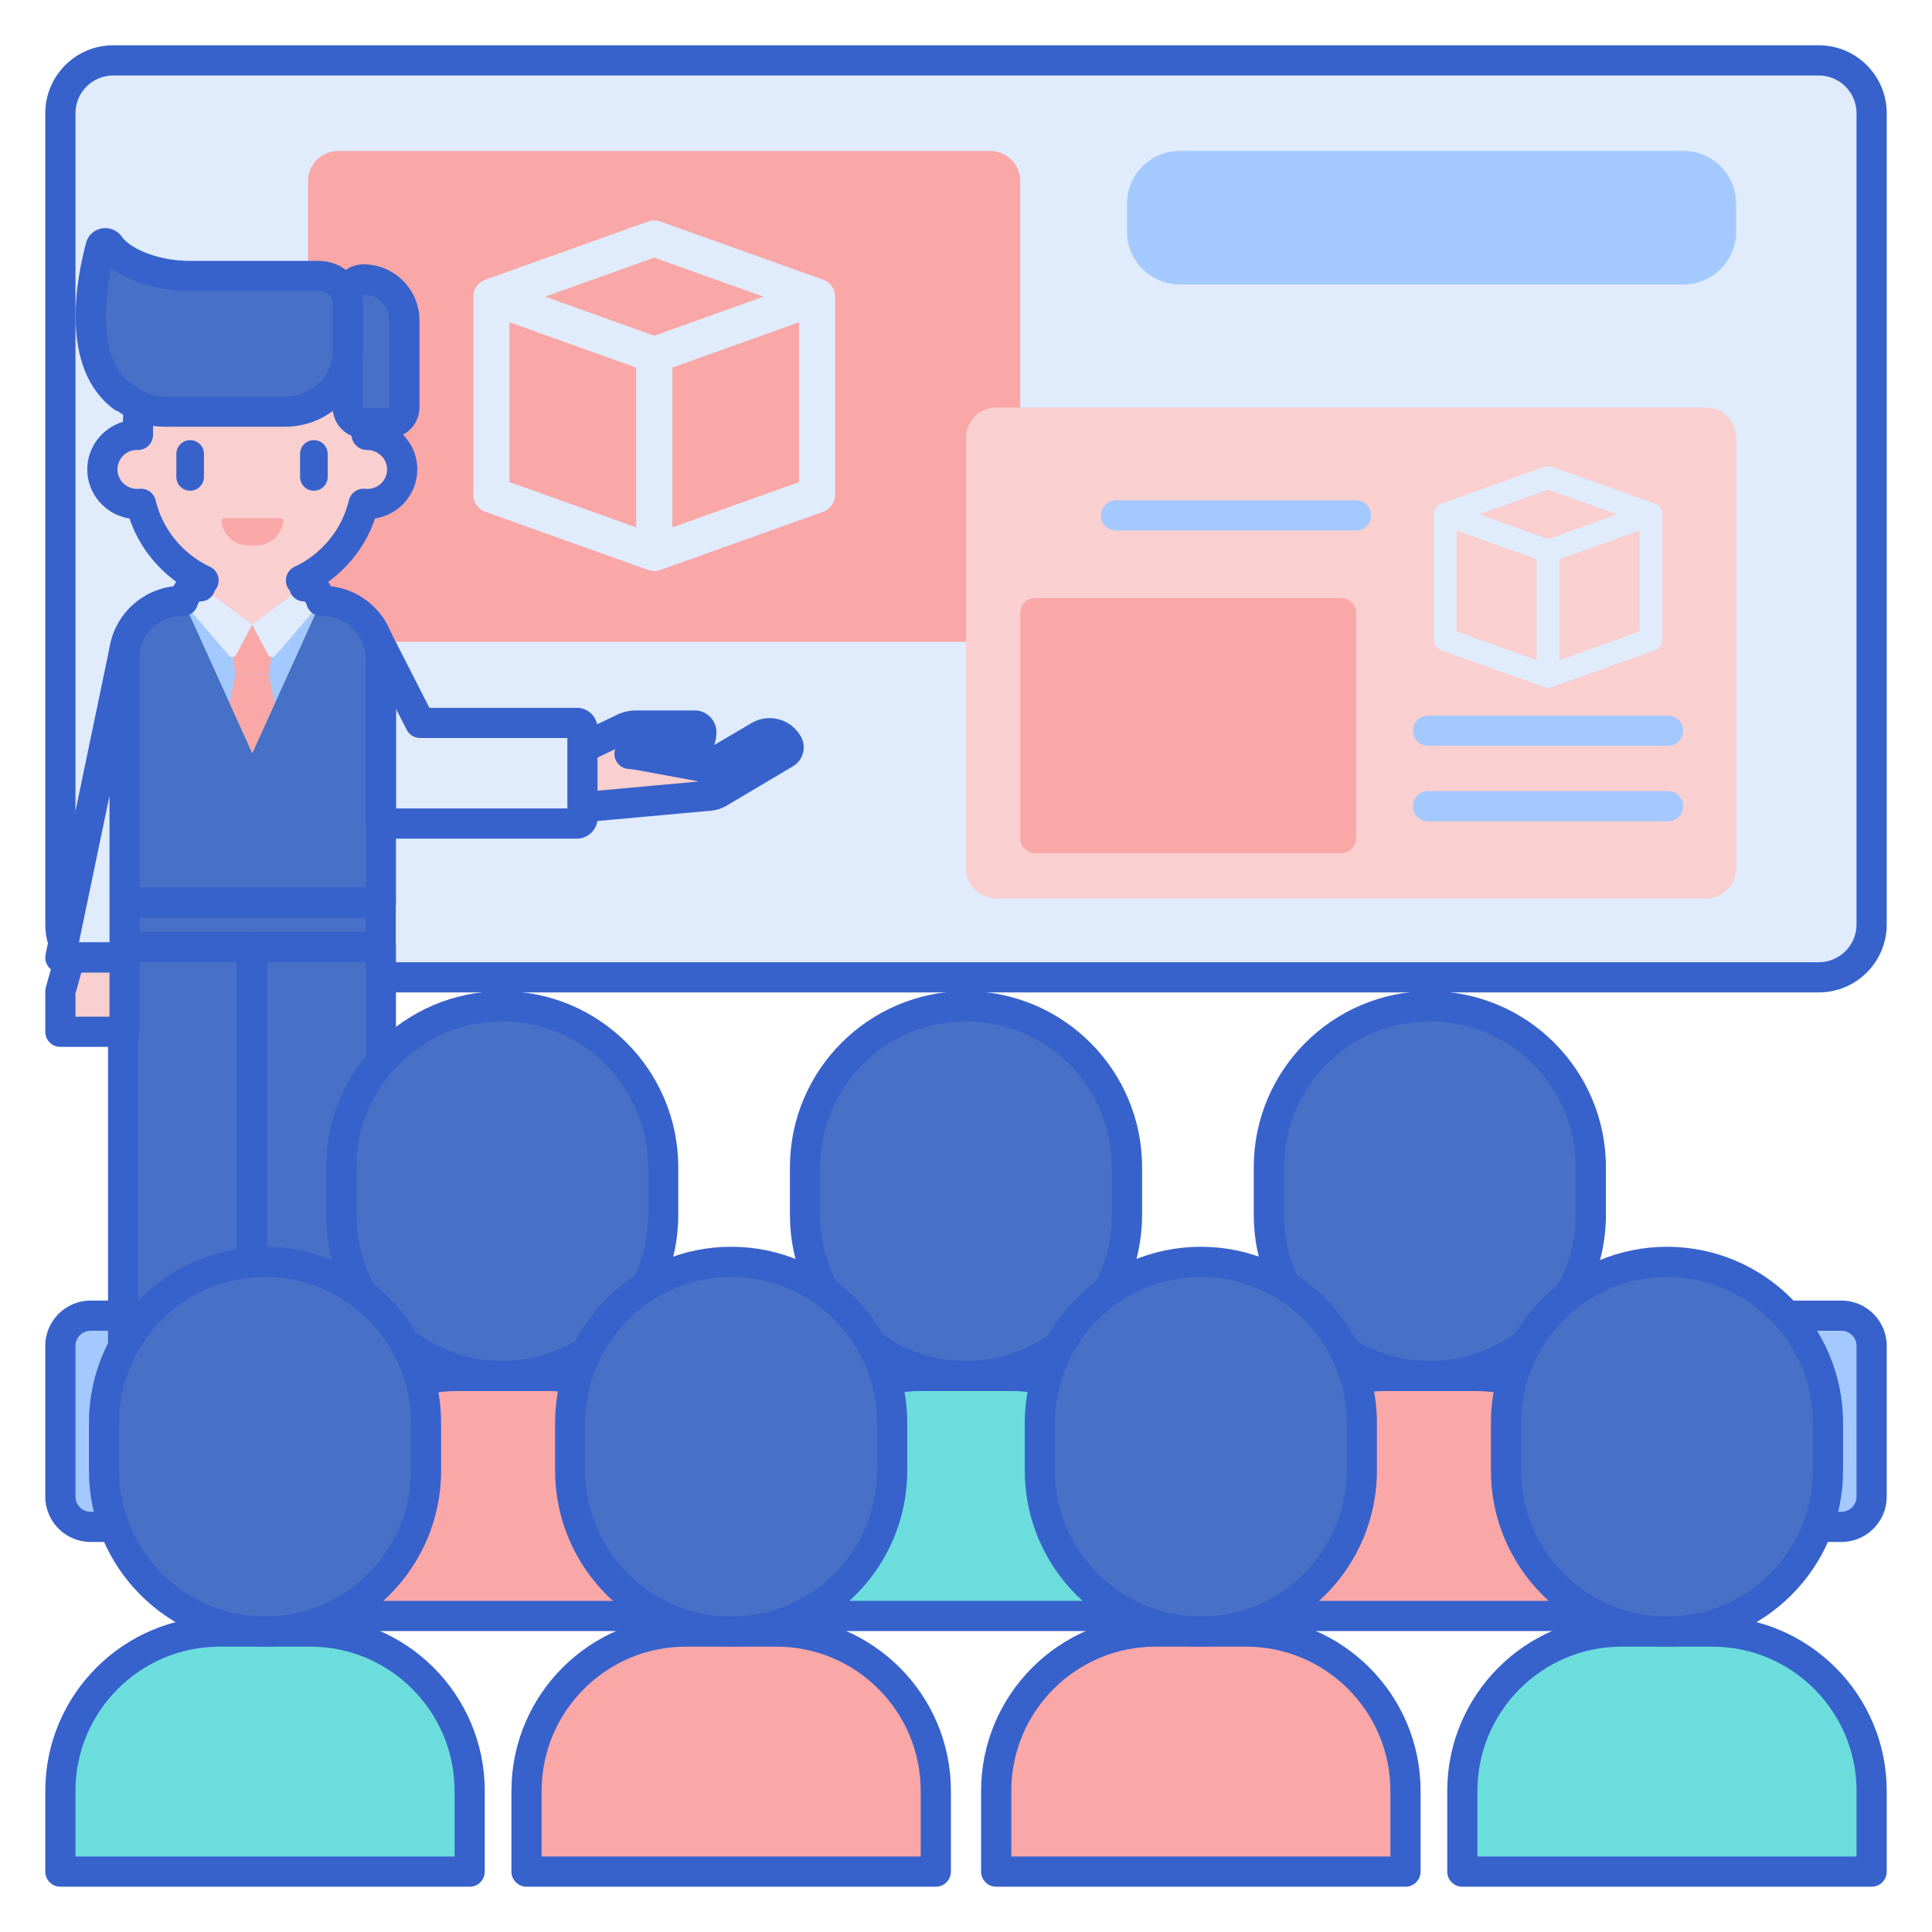 <svg id="Layer_1" enable-background="new 0 0 256 256" height="512" viewBox="0 0 256 256" width="512" xmlns="http://www.w3.org/2000/svg"><path d="m244.001 174.333h-232c-2.209 0-4 1.791-4 4v19.983c0 2.209 1.791 4 4 4h232c2.209 0 4-1.791 4-4v-19.983c0-2.209-1.791-4-4-4z" fill="#a4c9ff"/><path d="m244.001 204.317h-232c-3.309 0-6-2.691-6-6v-19.983c0-3.309 2.691-6 6-6h232c3.309 0 6 2.691 6 6v19.983c0 3.308-2.691 6-6 6zm-232-27.984c-1.103 0-2 .897-2 2v19.983c0 1.103.897 2 2 2h232c1.103 0 2-.897 2-2v-19.983c0-1.103-.897-2-2-2z" fill="#3762cc"/><path d="m241.001 129.5h-226c-3.866 0-7-3.134-7-7v-107.5c0-3.866 3.134-7 7-7h226c3.866 0 7 3.134 7 7v107.5c0 3.866-3.134 7-7 7z" fill="#e0ebfc"/><path d="m241.001 131.5h-226c-4.963 0-9-4.038-9-9v-107.5c0-4.962 4.037-9 9-9h226c4.963 0 9 4.038 9 9v107.5c0 4.962-4.037 9-9 9zm-226-121.5c-2.757 0-5 2.243-5 5v107.5c0 2.757 2.243 5 5 5h226c2.757 0 5-2.243 5-5v-107.5c0-2.757-2.243-5-5-5z" fill="#3762cc"/><path d="m131.185 85.049h-86.368c-2.209 0-4-1.791-4-4v-57.049c0-2.209 1.791-4 4-4h86.367c2.209 0 4 1.791 4 4v57.049c.001 2.209-1.79 4-3.999 4z" fill="#f9a7a7"/><path d="m226.043 119.049h-94.042c-2.209 0-4-1.791-4-4v-57.049c0-2.209 1.791-4 4-4h94.042c2.209 0 4 1.791 4 4v57.049c0 2.209-1.791 4-4 4z" fill="#f9cfcf"/><path d="m33.429 99.783-9.141-20.159h18.282z" fill="#a4c9ff"/><path d="m104.384 98.582c-.767-1.365-2.464-1.833-3.792-1.045l-6.318 3.751c-.445.264-.966.358-1.471.265l-8.243-1.526-1.146-.136h6.765c1.521 0 2.753-1.278 2.753-2.855 0-.495-.387-.897-.865-.897h-7.821c-.548 0-1.09.123-1.588.362l-5.131 2.455c-.802.384-1.674.582-2.558.582h-.174v7.504h1.514l17.249-1.57c.012-.001.025-.002.037-.003l.498-.042c.407-.043.802-.175 1.157-.386l8.814-5.233c.418-.249.561-.797.32-1.226z" fill="#f9cfcf"/><path d="m76.31 109.041h-1.514c-1.104 0-2-.896-2-2v-7.503c0-1.104.896-2 2-2h.173c.588 0 1.158-.13 1.694-.387l5.131-2.455c.764-.365 1.611-.557 2.451-.557h7.821c1.58 0 2.865 1.3 2.865 2.897 0 .592-.104 1.16-.295 1.685l4.935-2.903c1.103-.656 2.394-.833 3.626-.502 1.249.335 2.29 1.147 2.931 2.288.768 1.367.3 3.127-1.043 3.924l-8.813 5.232c-.605.36-1.269.581-1.968.655l-.54.046-17.272 1.572c-.061.005-.122.008-.182.008zm.486-7.72v3.667l15.821-1.44c-.06-.008-.12-.018-.181-.029l-8.178-1.514-1.081-.128c-1.052-.125-1.823-1.047-1.761-2.104.01-.177.043-.348.097-.509l-3.124 1.495c-.508.243-1.044.432-1.593.562zm25.845-1.759h.01z" fill="#3762cc"/><path d="m42.741 79.624h-2.455c-.005 0-.011-.001-.016-.001l-.001.001h-16.152c-4.267 0-7.726 3.459-7.726 7.726v3.876 1.1 2.038 5.42 4.185 5.154 10.476h34.075v-10.476-5.154-4.185-5.42-2.038-1.1-3.876c0-4.267-3.459-7.726-7.725-7.726zm-9.312 20.159-9.141-20.16h18.282z" fill="#4671c6"/><path d="m76.446 95.789h-20.774l-5.746-11.264c.344.875.54 1.826.54 2.824v3.876 1.1 2.038 5.42 4.185 5.154h3.054 8.953 13.973c.404 0 .732-.328.732-.732v-11.868c0-.405-.328-.733-.732-.733z" fill="#e0ebfc"/><path d="m49.228 83.163c.008.012.014.024.022.036l-.022-.043z" fill="#e0ebfc"/><path d="m49.224 85.184c-.638 0-1.258-.306-1.638-.875-.018-.026-.046-.071-.063-.099-.187-.311-.296-.685-.296-1.047v-.007c0-.922.631-1.726 1.527-1.943.896-.221 1.826.206 2.249 1.025.487.943.165 2.125-.75 2.663-.323.19-.679.283-1.029.283z" fill="#3762cc"/><path d="m76.445 111.122h-25.978c-1.104 0-2-.896-2-2v-21.772c0-.71-.135-1.414-.401-2.093-.391-.993.067-2.117 1.04-2.555.975-.438 2.118-.035 2.603.915l5.188 10.172h19.549c1.507 0 2.732 1.226 2.732 2.732v11.869c0 1.506-1.226 2.732-2.733 2.732zm-23.978-4h22.711v-9.332h-19.506c-.752 0-1.44-.421-1.781-1.091l-1.424-2.791zm23.978-9.332h.01z" fill="#3762cc"/><path d="m33.402 82.752 4.253-3.129 2.621-1.929h.023v-.979c-2.062 1.042-4.396 1.631-6.87 1.631-2.475 0-4.811-.589-6.874-1.633v.981l2.621 1.929z" fill="#f9cfcf"/><path d="m48.674 57.623c-.032 0-.064.004-.096.005v-1.418c0-8.291-6.782-15.013-15.149-15.013-8.367 0-15.149 6.721-15.149 15.013v1.418c-.032-.001-.063-.005-.096-.005-2.552 0-4.622 2.051-4.622 4.58 0 2.53 2.069 4.58 4.622 4.58.168 0 .333-.01.496-.027 1.563 6.642 7.571 11.59 14.749 11.59 7.178 0 13.186-4.949 14.749-11.59.163.017.328.027.496.027 2.552 0 4.622-2.051 4.622-4.58-.001-2.53-2.07-4.58-4.622-4.58z" fill="#f9cfcf"/><path d="m25.196 65.023c-1.008 0-1.829-.82-1.829-1.829v-3.048c0-1.008.82-1.829 1.829-1.829 1.008 0 1.829.82 1.829 1.829v3.048c0 1.009-.821 1.829-1.829 1.829z" fill="#3762cc"/><path d="m41.59 65.023c-1.008 0-1.829-.82-1.829-1.829v-3.048c0-1.008.82-1.829 1.829-1.829 1.008 0 1.829.82 1.829 1.829v3.048c0 1.009-.821 1.829-1.829 1.829z" fill="#3762cc"/><path d="m33.83 72.276c.657 0 1.317-.138 1.887-.466.412-.237.779-.552 1.076-.935.401-.516.653-1.125.735-1.763.032-.244-.163-.461-.409-.461h-7.379c-.246 0-.441.217-.409.461.082.638.335 1.247.735 1.763.297.383.664.698 1.076.935.57.328 1.229.466 1.887.466z" fill="#f9a7a7"/><path d="m33.402 82.752-2.588 4.006.394 2.587h2.194 2.195l.394-2.587z" fill="#f9a7a7"/><path d="m33.429 99.783 2.975-6.56-.807-3.878h-2.168-.053-2.168l-.79 3.798z" fill="#f9a7a7"/><path d="m33.402 82.752 2.126 4.005c.194.365.694.42.963.107l5.941-6.914c.168-.195.189-.477.052-.694l-.654-1.04c-.204-.325-.562-.522-.946-.522h-.608z" fill="#e0ebfc"/><path d="m33.429 82.752-2.126 4.005c-.194.365-.694.42-.963.107l-5.941-6.914c-.168-.195-.189-.477-.052-.694l.654-1.04c.204-.325.562-.522.946-.522h.608z" fill="#e0ebfc"/><path d="m50.467 121.598h-34.075c-1.104 0-2-.896-2-2v-32.248c0-4.975 3.754-9.089 8.578-9.659l.338-.538c.015-.023.029-.045.044-.068-2.872-2.084-5.062-5.031-6.192-8.381-3.166-.492-5.597-3.22-5.597-6.502 0-2.972 1.993-5.49 4.721-6.304.167-9.238 7.794-16.703 17.146-16.703s16.979 7.464 17.146 16.703c2.728.814 4.721 3.332 4.721 6.304 0 3.282-2.431 6.011-5.598 6.502-1.133 3.357-3.329 6.31-6.21 8.394.012.019.024.037.036.056l.335.533c4.838.557 8.607 4.678 8.607 9.662v32.248c0 1.105-.896 2.001-2 2.001zm-32.075-4h30.075v-30.248c0-3.157-2.569-5.726-5.727-5.726h-.171c-.563 0-1.1-.237-1.479-.653-.241-.265-.404-.587-.478-.93l-.217-.345h-.098c-.921 0-1.697-.623-1.929-1.47-.119-.137-.221-.292-.302-.464-.468-1-.037-2.19.963-2.659h.002c3.606-1.687 6.297-4.978 7.197-8.804.23-.98 1.168-1.635 2.155-1.531.095.01.19.017.288.017 1.446 0 2.622-1.158 2.622-2.581 0-1.433-1.197-2.575-2.652-2.58-.526 0-1.062-.204-1.437-.573-.381-.375-.629-.887-.629-1.422v-1.418c0-7.175-5.898-13.013-13.149-13.013-7.25 0-13.148 5.837-13.148 13.013v1.418c0 .536-.215 1.049-.597 1.425-.381.375-.916.585-1.434.575-.039-.001-.122-.005-.161-.008-1.351.003-2.526 1.16-2.526 2.583s1.176 2.581 2.622 2.581c.097 0 .192-.006.287-.017 1.001-.102 1.924.551 2.155 1.531.9 3.825 3.591 7.116 7.197 8.803h.001c1 .469 1.431 1.659.963 2.659-.082.174-.186.331-.306.469-.233.845-1.008 1.466-1.928 1.466h-.12l-.217.345c-.073.343-.236.666-.478.93-.379.416-.916.653-1.479.653h-.145c-3.157 0-5.726 2.569-5.726 5.726v30.248zm22.395-37.282c.003.005.007.011.01.016z" fill="#3762cc"/><path d="m51.498 56.069h-3.336c-1.152 0-2.085-.934-2.085-2.085v-14.874c0-1.152.934-2.085 2.085-2.085 2.994 0 5.421 2.427 5.421 5.421v11.538c0 1.152-.933 2.085-2.085 2.085z" fill="#4671c6"/><path d="m51.498 58.069h-3.336c-2.253 0-4.085-1.833-4.085-4.085v-14.875c0-2.252 1.832-4.085 4.085-4.085 4.092 0 7.421 3.329 7.421 7.421v11.538c0 2.253-1.832 4.086-4.085 4.086zm-3.336-19.045c-.047 0-.085.038-.085.085v14.875c0 .047.038.085.085.085h3.336c.047 0 .085-.038.085-.085v-11.538c0-1.887-1.534-3.422-3.421-3.422z" fill="#3762cc"/><path d="m42.242 36.572h-17c-2.069 0-4.132-.313-6.083-1.001-1.773-.626-3.627-1.601-4.684-3.096-.283-.4-.994-.29-1.117.165-1.104 4.059-3.422 15.227 2.899 19.962l.066-.141c1.438 1.29 3.377 2.083 5.513 2.083h15.934c4.588 0 8.307-3.53 8.307-7.885v-6.447c0-2.01-1.717-3.64-3.835-3.64z" fill="#4671c6"/><path d="m37.77 56.543h-15.935c-2.246 0-4.399-.714-6.155-2.026-.222-.067-.433-.172-.623-.315-7.228-5.414-4.945-17.25-3.629-22.088.262-.96 1.053-1.667 2.064-1.845 1.013-.179 2.041.235 2.617 1.053.647.917 1.932 1.734 3.714 2.362 1.669.589 3.491.887 5.418.887h17.001c3.218 0 5.835 2.53 5.835 5.639v6.447c0 5.452-4.624 9.886-10.307 9.886zm-20.858-5.994c.272.084.527.227.746.422 1.129 1.014 2.613 1.572 4.177 1.572h15.935c3.479 0 6.308-2.64 6.308-5.885v-6.447c0-.904-.823-1.639-1.835-1.639h-17.002c-2.381 0-4.651-.375-6.748-1.115-1.488-.525-2.747-1.17-3.767-1.93-.867 4.233-1.635 11.495 2.186 15.022zm-4.071-16.92.003.003c-.001-.001-.002-.002-.003-.003z" fill="#3762cc"/><path d="m16.316 125.484h17.062v56.833h-17.062z" fill="#4671c6"/><path d="m16.316 119.598h34.123v5.886h-34.123z" fill="#4671c6"/><path d="m33.378 125.484h17.088v56.833h-17.088z" fill="#4671c6"/><path d="m33.378 184.317h-17.062c-1.104 0-2-.896-2-2v-56.833c0-1.104.896-2 2-2h17.062c1.104 0 2 .896 2 2v56.833c0 1.104-.896 2-2 2zm-15.062-4h13.062v-52.833h-13.062z" fill="#3762cc"/><path d="m50.44 127.484h-34.124c-1.104 0-2-.896-2-2v-5.886c0-1.104.896-2 2-2h34.124c1.104 0 2 .896 2 2v5.886c0 1.104-.895 2-2 2zm-32.124-4h30.124v-1.886h-30.124z" fill="#3762cc"/><path d="m50.467 184.317h-17.089c-1.104 0-2-.896-2-2v-56.833c0-1.104.896-2 2-2h17.089c1.104 0 2 .896 2 2v56.833c0 1.104-.896 2-2 2zm-15.089-4h13.089v-52.833h-13.089z" fill="#3762cc"/><path d="m16.509 86.049-8.51 40.826h8.51z" fill="#e0ebfc"/><path d="m16.509 128.875h-8.51c-.602 0-1.172-.271-1.552-.738s-.529-1.081-.406-1.67l8.51-40.827c.209-1.003 1.143-1.692 2.163-1.581 1.02.105 1.795.964 1.795 1.989v40.827c0 1.104-.896 2-2 2zm-6.05-4h4.05v-19.43z" fill="#3762cc"/><path d="m9.253 126.875-1.254 4.495v5.351h8.51v-9.846z" fill="#f9cfcf"/><path d="m16.509 138.721h-8.51c-1.104 0-2-.896-2-2v-5.351c0-.182.024-.362.073-.538l1.254-4.495c.241-.864 1.029-1.462 1.927-1.462h7.256c1.104 0 2 .896 2 2v9.846c0 1.104-.896 2-2 2zm-6.51-4h4.51v-5.846h-3.737l-.772 2.769v3.077z" fill="#3762cc"/><path d="m155.118 214.128h-54.233v-10.698c0-11.661 9.453-21.114 21.114-21.114h12.006c11.661 0 21.114 9.453 21.114 21.114v10.698z" fill="#6bdddd"/><path d="m128.001 182.317c-11.781 0-21.332-9.55-21.332-21.331v-6.32c0-11.781 9.55-21.331 21.331-21.331 11.781 0 21.331 9.55 21.331 21.331v6.32c.001 11.78-9.549 21.331-21.33 21.331z" fill="#4671c6"/><path d="m128.001 184.317c-12.865 0-23.331-10.466-23.331-23.332v-6.321c0-12.865 10.466-23.331 23.331-23.331s23.331 10.466 23.331 23.331v6.321c0 12.866-10.466 23.332-23.331 23.332zm0-48.984c-10.659 0-19.331 8.672-19.331 19.331v6.321c0 10.66 8.672 19.332 19.331 19.332s19.331-8.672 19.331-19.332v-6.321c0-10.659-8.672-19.331-19.331-19.331z" fill="#3762cc"/><path d="m155.117 216.128h-54.232c-1.104 0-2-.896-2-2v-10.698c0-12.745 10.368-23.113 23.113-23.113h12.006c12.745 0 23.113 10.369 23.113 23.113v10.698c0 1.104-.895 2-2 2zm-52.232-4h50.232v-8.698c0-10.539-8.574-19.113-19.113-19.113h-12.006c-10.539 0-19.113 8.574-19.113 19.113z" fill="#3762cc"/><path d="m216.577 214.128h-54.233v-10.698c0-11.661 9.453-21.114 21.114-21.114h12.006c11.661 0 21.114 9.453 21.114 21.114v10.698z" fill="#f9a7a7"/><path d="m189.46 182.317c-11.781 0-21.332-9.55-21.332-21.331v-6.32c0-11.781 9.55-21.331 21.331-21.331 11.781 0 21.331 9.55 21.331 21.331v6.32c.002 11.78-9.549 21.331-21.33 21.331z" fill="#4671c6"/><path d="m189.46 184.317c-12.865 0-23.331-10.466-23.331-23.332v-6.321c0-12.865 10.466-23.331 23.331-23.331s23.332 10.466 23.332 23.331v6.321c0 12.866-10.467 23.332-23.332 23.332zm0-48.984c-10.659 0-19.331 8.672-19.331 19.331v6.321c0 10.66 8.672 19.332 19.331 19.332 10.66 0 19.332-8.672 19.332-19.332v-6.321c0-10.659-8.672-19.331-19.332-19.331z" fill="#3762cc"/><path d="m216.577 216.128h-54.233c-1.104 0-2-.896-2-2v-10.698c0-12.745 10.368-23.113 23.113-23.113h12.006c12.745 0 23.114 10.369 23.114 23.113v10.698c0 1.104-.895 2-2 2zm-52.233-4h50.233v-8.698c0-10.539-8.574-19.113-19.114-19.113h-12.006c-10.539 0-19.113 8.574-19.113 19.113z" fill="#3762cc"/><path d="m93.658 214.128h-54.233v-10.698c0-11.661 9.453-21.114 21.114-21.114h12.006c11.661 0 21.114 9.453 21.114 21.114v10.698z" fill="#f9a7a7"/><path d="m66.542 182.317c-11.781 0-21.332-9.55-21.332-21.331v-6.32c0-11.781 9.55-21.331 21.331-21.331 11.781 0 21.331 9.55 21.331 21.331v6.32c.001 11.78-9.549 21.331-21.33 21.331z" fill="#4671c6"/><path d="m66.542 184.317c-12.865 0-23.332-10.466-23.332-23.332v-6.321c0-12.865 10.467-23.331 23.332-23.331s23.331 10.466 23.331 23.331v6.321c0 12.866-10.466 23.332-23.331 23.332zm0-48.984c-10.66 0-19.332 8.672-19.332 19.331v6.321c0 10.66 8.672 19.332 19.332 19.332 10.659 0 19.331-8.672 19.331-19.332v-6.321c0-10.659-8.672-19.331-19.331-19.331z" fill="#3762cc"/><path d="m93.658 216.128h-54.233c-1.104 0-2-.896-2-2v-10.698c0-12.745 10.369-23.113 23.114-23.113h12.006c12.745 0 23.113 10.369 23.113 23.113v10.698c0 1.104-.895 2-2 2zm-52.233-4h50.233v-8.698c0-10.539-8.574-19.113-19.113-19.113h-12.006c-10.54 0-19.114 8.574-19.114 19.113z" fill="#3762cc"/><path d="m62.234 248h-54.233v-10.698c0-11.661 9.453-21.114 21.114-21.114h12.006c11.661 0 21.114 9.453 21.114 21.114v10.698z" fill="#6bdddd"/><path d="m35.118 216.189c-11.781 0-21.332-9.55-21.332-21.331v-6.32c0-11.781 9.55-21.331 21.331-21.331 11.781 0 21.331 9.55 21.331 21.331v6.32c.001 11.781-9.549 21.331-21.33 21.331z" fill="#4671c6"/><path d="m35.117 218.189c-12.865 0-23.331-10.466-23.331-23.332v-6.32c0-12.865 10.466-23.332 23.331-23.332s23.332 10.466 23.332 23.332v6.32c0 12.866-10.467 23.332-23.332 23.332zm0-48.983c-10.659 0-19.331 8.672-19.331 19.332v6.32c0 10.66 8.672 19.332 19.331 19.332 10.66 0 19.332-8.672 19.332-19.332v-6.32c0-10.661-8.672-19.332-19.332-19.332z" fill="#3762cc"/><path d="m62.234 250h-54.233c-1.104 0-2-.896-2-2v-10.698c0-12.745 10.368-23.113 23.113-23.113h12.007c12.745 0 23.113 10.369 23.113 23.113v10.698c0 1.104-.895 2-2 2zm-52.233-4h50.233v-8.698c0-10.539-8.574-19.113-19.113-19.113h-12.007c-10.539 0-19.113 8.574-19.113 19.113z" fill="#3762cc"/><path d="m124.001 248h-54.233v-10.698c0-11.661 9.453-21.114 21.114-21.114h12.006c11.661 0 21.114 9.453 21.114 21.114v10.698z" fill="#f9a7a7"/><path d="m96.884 216.189c-11.781 0-21.332-9.55-21.332-21.331v-6.32c0-11.781 9.55-21.331 21.331-21.331 11.781 0 21.331 9.55 21.331 21.331v6.32c.002 11.781-9.549 21.331-21.33 21.331z" fill="#4671c6"/><path d="m96.885 218.189c-12.865 0-23.332-10.466-23.332-23.332v-6.32c0-12.865 10.467-23.332 23.332-23.332s23.331 10.466 23.331 23.332v6.32c0 12.866-10.466 23.332-23.331 23.332zm0-48.983c-10.66 0-19.332 8.672-19.332 19.332v6.32c0 10.66 8.672 19.332 19.332 19.332 10.659 0 19.331-8.672 19.331-19.332v-6.32c0-10.661-8.672-19.332-19.331-19.332z" fill="#3762cc"/><path d="m124.001 250h-54.233c-1.104 0-2-.896-2-2v-10.698c0-12.745 10.368-23.113 23.113-23.113h12.007c12.745 0 23.113 10.369 23.113 23.113v10.698c0 1.104-.896 2-2 2zm-52.233-4h50.233v-8.698c0-10.539-8.574-19.113-19.113-19.113h-12.007c-10.539 0-19.113 8.574-19.113 19.113z" fill="#3762cc"/><path d="m186.234 248h-54.233v-10.698c0-11.661 9.453-21.114 21.114-21.114h12.006c11.661 0 21.114 9.453 21.114 21.114v10.698z" fill="#f9a7a7"/><path d="m159.118 216.189c-11.781 0-21.331-9.55-21.331-21.331v-6.32c0-11.781 9.55-21.331 21.331-21.331 11.781 0 21.331 9.55 21.331 21.331v6.32c0 11.781-9.55 21.331-21.331 21.331z" fill="#4671c6"/><path d="m159.117 218.189c-12.865 0-23.331-10.466-23.331-23.332v-6.32c0-12.865 10.466-23.332 23.331-23.332s23.332 10.466 23.332 23.332v6.32c0 12.866-10.467 23.332-23.332 23.332zm0-48.983c-10.659 0-19.331 8.672-19.331 19.332v6.32c0 10.66 8.672 19.332 19.331 19.332 10.66 0 19.332-8.672 19.332-19.332v-6.32c0-10.661-8.672-19.332-19.332-19.332z" fill="#3762cc"/><path d="m186.234 250h-54.233c-1.104 0-2-.896-2-2v-10.698c0-12.745 10.368-23.113 23.113-23.113h12.007c12.745 0 23.113 10.369 23.113 23.113v10.698c0 1.104-.895 2-2 2zm-52.233-4h50.233v-8.698c0-10.539-8.574-19.113-19.113-19.113h-12.007c-10.539 0-19.113 8.574-19.113 19.113z" fill="#3762cc"/><path d="m248.001 248h-54.233v-10.698c0-11.661 9.453-21.114 21.114-21.114h12.006c11.661 0 21.114 9.453 21.114 21.114v10.698z" fill="#6bdddd"/><path d="m220.884 216.189c-11.781 0-21.332-9.55-21.332-21.331v-6.32c0-11.781 9.55-21.331 21.331-21.331 11.781 0 21.331 9.55 21.331 21.331v6.32c.002 11.781-9.549 21.331-21.33 21.331z" fill="#4671c6"/><path d="m220.885 218.189c-12.865 0-23.332-10.466-23.332-23.332v-6.32c0-12.865 10.467-23.332 23.332-23.332s23.331 10.466 23.331 23.332v6.32c0 12.866-10.466 23.332-23.331 23.332zm0-48.983c-10.66 0-19.332 8.672-19.332 19.332v6.32c0 10.66 8.672 19.332 19.332 19.332 10.659 0 19.331-8.672 19.331-19.332v-6.32c0-10.661-8.672-19.332-19.331-19.332z" fill="#3762cc"/><path d="m248.001 250h-54.233c-1.104 0-2-.896-2-2v-10.698c0-12.745 10.368-23.113 23.113-23.113h12.007c12.745 0 23.113 10.369 23.113 23.113v10.698c0 1.104-.896 2-2 2zm-52.233-4h50.233v-8.698c0-10.539-8.574-19.113-19.113-19.113h-12.007c-10.539 0-19.113 8.574-19.113 19.113z" fill="#3762cc"/><path d="m110.599 38.801c-.008-.038-.017-.075-.027-.112-.044-.162-.1-.319-.175-.466-.009-.017-.02-.032-.029-.049-.073-.135-.16-.261-.258-.379-.023-.027-.043-.055-.067-.081-.111-.124-.235-.236-.371-.335-.009-.007-.016-.016-.026-.023-.018-.013-.039-.019-.057-.031-.123-.082-.254-.152-.393-.211-.028-.012-.054-.026-.082-.037-.014-.005-.026-.013-.04-.018l-21.577-7.712c-.52-.186-1.089-.186-1.609 0l-21.577 7.712c-.014.005-.026.013-.04.018-.028.011-.055.025-.083.037-.139.059-.27.13-.393.212-.018.012-.039.018-.056.03-.009.006-.016.016-.025.023-.136.099-.26.211-.372.335-.023.026-.044.053-.066.08-.098.119-.186.245-.259.381-.009.016-.02.031-.028.048-.076.148-.132.304-.176.466-.01.037-.018.074-.027.112-.036.166-.062.335-.062.51v26.253c0 1.011.635 1.912 1.587 2.252l21.577 7.712c.013.004.027.006.04.01.085.029.172.05.26.068.04.008.079.021.119.028.126.021.252.032.38.033h.005.005c.127 0 .254-.012.38-.033.04-.007.08-.019.12-.028.087-.019.174-.039.259-.068.014-.005.028-.006.041-.011l21.577-7.712c.951-.34 1.587-1.241 1.587-2.252v-26.253c0-.174-.026-.344-.062-.509zm-23.906-4.663 14.472 5.173-5.032 1.798-9.441 3.374-14.472-5.173zm-19.186 8.566 5.409 1.933 11.386 4.07v21.175l-16.795-6.002zm38.371 21.175-16.795 6.002v-21.174l13.706-4.899 3.088-1.104v21.175z" fill="#e0ebfc"/><path d="m220.232 67.833c-.005-.024-.01-.047-.017-.071-.028-.102-.063-.201-.111-.295-.005-.011-.013-.02-.018-.031-.046-.085-.101-.165-.163-.24-.014-.017-.027-.035-.042-.051-.07-.078-.148-.149-.234-.212-.006-.004-.01-.01-.016-.014-.011-.008-.025-.012-.036-.02-.078-.052-.16-.096-.248-.133-.018-.008-.034-.017-.052-.023-.009-.003-.017-.008-.025-.011l-13.634-4.873c-.328-.118-.688-.118-1.017 0l-13.634 4.873c-.009.003-.017.008-.025.011-.018.007-.035.016-.052.024-.088.037-.171.082-.248.134-.011.008-.024.011-.036.019-.006.004-.01.01-.016.014-.086.063-.164.133-.235.212-.015.016-.028.034-.042.051-.062.075-.117.155-.164.241-.006.01-.013.02-.018.03-.048.093-.083.192-.111.295-.006.024-.012.047-.017.071-.023.105-.039.212-.039.322v16.589c0 .639.401 1.208 1.003 1.423l13.634 4.873c.008.003.017.004.025.007.054.018.109.031.164.043.025.005.05.013.075.017.079.013.159.02.24.021h.003s0 0 0 0h.003c.081 0 .161-.008.24-.021.025-.004.05-.012.076-.018.055-.012.11-.025.163-.043.009-.003.017-.004.026-.007l13.634-4.873c.601-.215 1.003-.784 1.003-1.423v-16.589c0-.11-.016-.217-.039-.322zm-15.106-2.946 9.145 3.268-3.179 1.136-5.965 2.132-9.145-3.268zm-12.123 5.413 3.418 1.221 7.195 2.571v13.38l-10.612-3.793v-13.379zm24.246 13.38-10.612 3.793v-13.38l8.661-3.095 1.951-.697z" fill="#e0ebfc"/><path d="m177.685 113.032h-40.5c-1.105 0-2-.895-2-2v-29.786c0-1.105.895-2 2-2h40.5c1.105 0 2 .895 2 2v29.786c0 1.104-.896 2-2 2z" fill="#f9a7a7"/><g fill="#a4c9ff"><path d="m179.685 70.3h-31.805c-1.104 0-2-.896-2-2s.896-2 2-2h31.805c1.104 0 2 .896 2 2s-.896 2-2 2z"/><path d="m223.043 37.691h-66.71c-3.866 0-7-3.134-7-7v-3.691c0-3.866 3.134-7 7-7h66.71c3.866 0 7 3.134 7 7v3.691c0 3.866-3.134 7-7 7z"/><path d="m221.028 98.824h-31.805c-1.104 0-2-.896-2-2s.896-2 2-2h31.805c1.104 0 2 .896 2 2s-.895 2-2 2z"/><path d="m221.028 108.824h-31.805c-1.104 0-2-.896-2-2s.896-2 2-2h31.805c1.104 0 2 .896 2 2s-.895 2-2 2z"/></g></svg>
